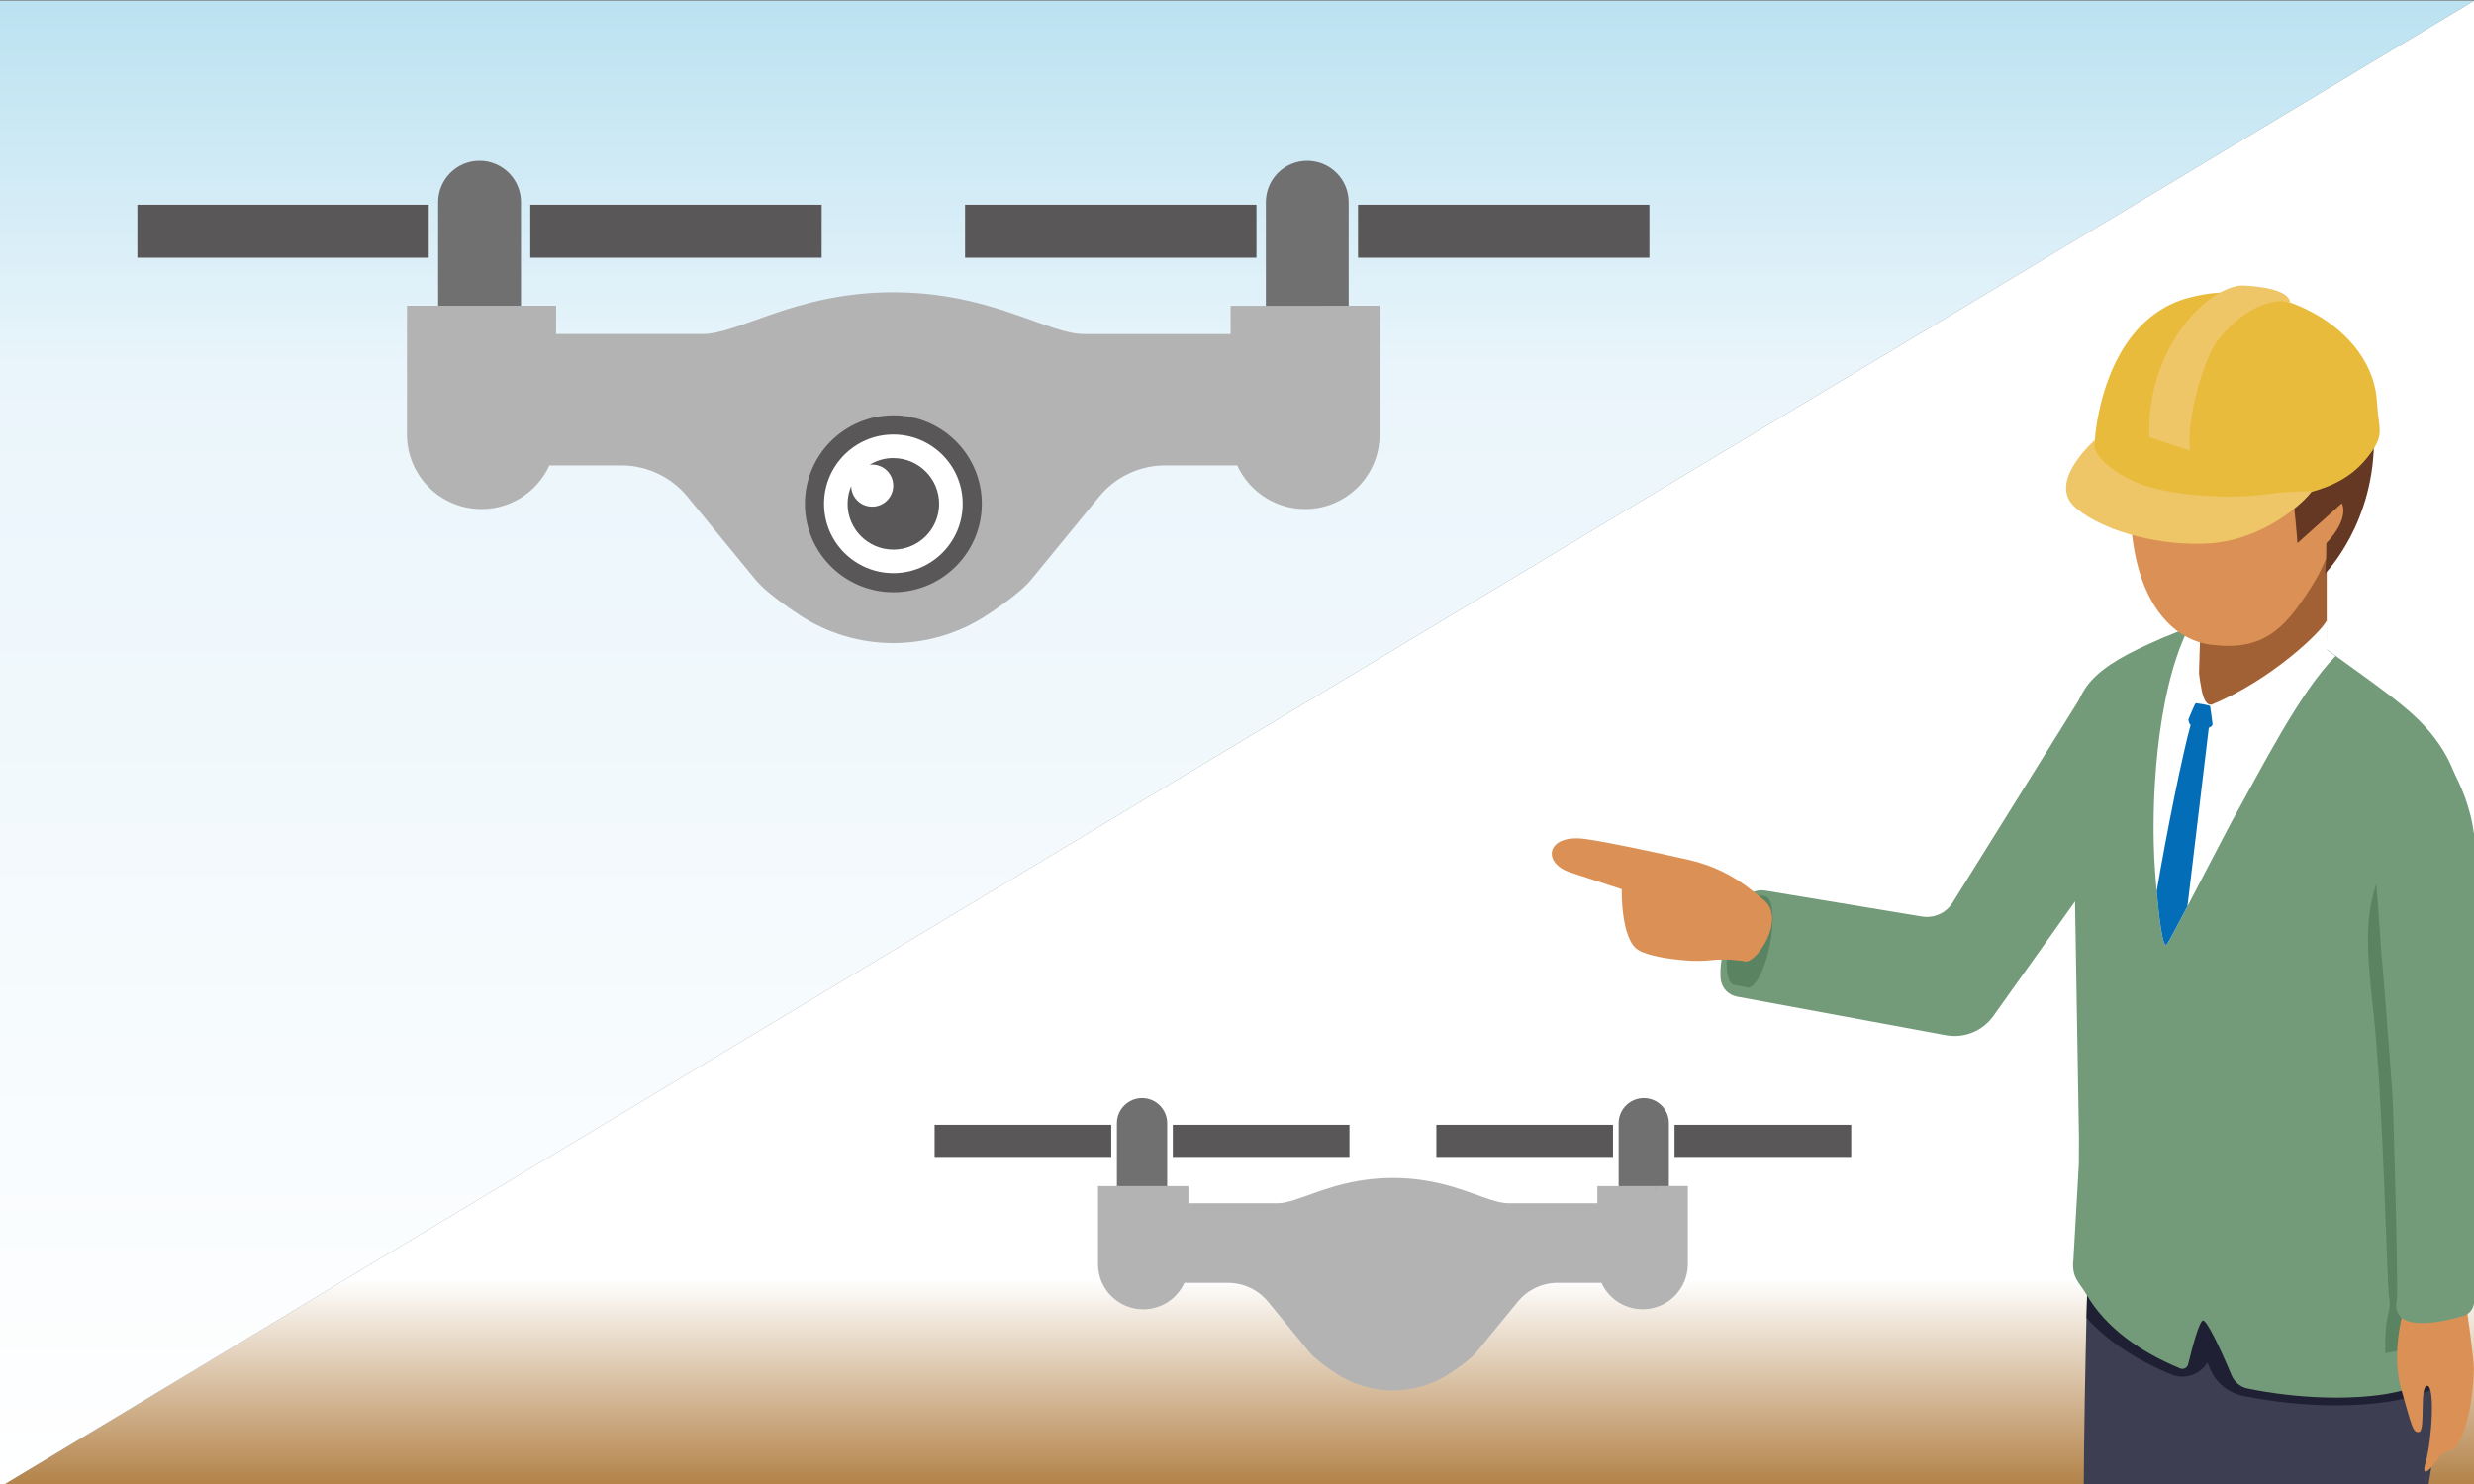<?xml version="1.0" encoding="UTF-8"?><svg id="_イヤー_1" xmlns="http://www.w3.org/2000/svg" xmlns:xlink="http://www.w3.org/1999/xlink" viewBox="0 0 500 300"><rect x="0" y="0" width="500" height="300" fill="#808080" stroke="none"/><defs><style>.cls-1{fill:#fff;}.cls-2{fill:url(#_称未設定グラデーション_118);}.cls-3{fill:#6e1318;}.cls-4{clip-path:url(#clippath-2);}.cls-5{fill:#643822;}.cls-6{fill:#e9bb3d;}.cls-7{fill:#eec667;}.cls-8{fill:#595757;}.cls-9{fill:#717071;}.cls-10{fill:#739b7a;}.cls-11{fill:url(#_称未設定グラデーション_26);}.cls-12{fill:none;}.cls-13{fill:#036eb7;}.cls-14{fill:#b3b3b3;}.cls-15{fill:#db9155;}.cls-16{fill:#202034;}.cls-17{fill:#5a8362;}.cls-18{fill:#3e3e52;}.cls-19{fill:#a26135;}</style><linearGradient id="_称未設定グラデーション_26" x1="829.82" y1="870.61" x2="829.82" y2="1171.13" gradientTransform="translate(1079.76 1171.28) rotate(-180)" gradientUnits="userSpaceOnUse"><stop offset="0" stop-color="#b28146"/><stop offset=".14" stop-color="#fff"/></linearGradient><clipPath id="clippath"><rect class="cls-12" x="-520" y="0" width="500" height="302"/></clipPath><linearGradient id="_称未設定グラデーション_118" x1="249.94" y1="300.67" x2="249.94" y2=".15" gradientTransform="matrix(1, 0, 0, 1, 0, 0)" gradientUnits="userSpaceOnUse"><stop offset="0" stop-color="#fff"/><stop offset=".75" stop-color="#eaf5fb"/><stop offset="1" stop-color="#bbe2f1"/></linearGradient><clipPath id="clippath-2"><rect class="cls-12" x="298" y="35.54" width="209.78" height="265.13"/></clipPath></defs><polygon class="cls-11" points="500 .15 500 300.67 -.12 300.67 500 .15"/><g><path class="cls-9" d="M234.72,248.23v-21.16c0-2.16-1.75-3.9-3.9-3.9s-3.9,1.75-3.9,3.9v21.16c0,2.16,1.75,3.9,3.9,3.9s3.9-1.75,3.9-3.9"/><path class="cls-9" d="M235.89,248.23v-21.16c0-1.4-.57-2.67-1.49-3.59-.91-.92-2.19-1.49-3.59-1.49-1.4,0-2.67,.57-3.59,1.49-.92,.91-1.49,2.19-1.49,3.59v21.16c0,1.4,.57,2.67,1.49,3.59,.91,.92,2.19,1.49,3.59,1.49,1.4,0,2.67-.57,3.59-1.49,.92-.91,1.49-2.19,1.49-3.59h-2.34c0,.76-.3,1.43-.8,1.93-.5,.5-1.17,.8-1.93,.8-.76,0-1.43-.3-1.93-.8-.5-.5-.8-1.17-.8-1.93v-21.16c0-.76,.3-1.43,.8-1.93,.5-.5,1.17-.8,1.93-.8,.76,0,1.43,.3,1.93,.8,.5,.5,.8,1.17,.8,1.93v21.16h2.34Z"/><rect class="cls-8" x="188.89" y="227.39" width="35.7" height="6.49"/><rect class="cls-8" x="237.03" y="227.39" width="35.7" height="6.49"/><path class="cls-9" d="M336.12,248.23v-21.16c0-2.16-1.75-3.9-3.9-3.9s-3.9,1.75-3.9,3.9v21.16c0,2.16,1.75,3.9,3.9,3.9s3.9-1.75,3.9-3.9"/><path class="cls-9" d="M337.29,248.23v-21.16c0-1.4-.57-2.67-1.49-3.59-.91-.92-2.19-1.49-3.59-1.49-1.4,0-2.67,.57-3.59,1.49-.92,.91-1.49,2.19-1.49,3.59v21.16c0,1.4,.57,2.67,1.49,3.59,.91,.92,2.19,1.49,3.59,1.49,1.4,0,2.67-.57,3.59-1.49,.92-.91,1.49-2.19,1.49-3.59h-2.34c0,.76-.3,1.43-.8,1.93-.5,.5-1.17,.8-1.93,.8-.76,0-1.43-.3-1.93-.8-.5-.5-.8-1.17-.8-1.93v-21.16c0-.76,.3-1.43,.8-1.93,.5-.5,1.17-.8,1.93-.8,.76,0,1.43,.3,1.93,.8,.5,.5,.8,1.17,.8,1.93v21.16h2.34Z"/><rect class="cls-8" x="290.29" y="227.39" width="35.7" height="6.49"/><rect class="cls-8" x="338.43" y="227.39" width="35.7" height="6.49"/><path class="cls-14" d="M334.62,240.94h-10.62v3.47h-19.18c-4.77,0-11.51-5.12-23.31-5.12s-18.54,5.12-23.31,5.12h-19.18v-3.47h-15.93v14.61c0,4.4,3.57,7.96,7.96,7.96,3.48,0,6.44-2.23,7.52-5.35h9.63c3.48,0,6.78,1.56,8.98,4.25l8.31,10.14c.88,1.08,2.85,2.6,5.15,4.11,6.59,4.34,15.13,4.34,21.72,0,2.3-1.51,4.26-3.03,5.15-4.11l8.31-10.14c2.21-2.69,5.5-4.25,8.98-4.25h9.63c1.08,3.11,4.04,5.35,7.52,5.35,4.4,0,7.96-3.57,7.96-7.96v-14.61h-5.31Z"/><path class="cls-14" d="M334.62,240.94v-1.17h-11.79v4.64h1.17v-1.17c-5.03,0-15.59,0-19.18,0-.98,0-2.2-.28-3.64-.74-2.16-.7-4.82-1.79-8.05-2.71-3.24-.92-7.07-1.66-11.62-1.66-6.07,0-10.86,1.32-14.67,2.62-1.9,.65-3.57,1.29-5.01,1.75-1.44,.47-2.66,.75-3.64,.74-3.59,0-14.15,0-19.18,0v1.17h1.17v-4.64h-18.27v15.78c0,2.52,1.02,4.81,2.68,6.46,1.65,1.65,3.94,2.68,6.46,2.68,1.99,0,3.85-.64,5.35-1.73,1.5-1.09,2.66-2.62,3.28-4.4l-1.11-.39v1.17h9.63c3.13,0,6.09,1.4,8.08,3.82l8.31,10.14c.27,.33,.59,.66,.97,1,.56,.52,1.23,1.06,1.98,1.62,.75,.56,1.58,1.14,2.46,1.72,3.49,2.3,7.5,3.45,11.51,3.45,4.01,0,8.02-1.15,11.51-3.45,1.17-.77,2.26-1.55,3.19-2.28,.46-.37,.88-.72,1.26-1.07,.37-.34,.7-.67,.97-1l8.31-10.14c1.98-2.42,4.95-3.82,8.08-3.82h9.63v-1.17l-1.11,.39c.62,1.79,1.78,3.32,3.28,4.4,1.5,1.09,3.35,1.73,5.35,1.73,2.52,0,4.81-1.02,6.46-2.68,1.65-1.65,2.68-3.94,2.68-6.46v-15.78h-6.48v2.34h4.14v13.44c0,1.88-.76,3.57-1.99,4.8-1.23,1.23-2.92,1.99-4.8,1.99-1.49,0-2.85-.48-3.97-1.28-1.12-.81-1.98-1.95-2.44-3.28l-.27-.79h-10.46c-3.83,0-7.46,1.72-9.89,4.68l-8.31,10.14c-.17,.21-.43,.48-.74,.77-.48,.44-1.09,.94-1.8,1.47-.71,.53-1.5,1.08-2.35,1.64-3.1,2.04-6.66,3.06-10.22,3.06-3.56,0-7.12-1.02-10.22-3.06-1.13-.74-2.17-1.48-3.02-2.16-.43-.34-.81-.66-1.12-.95-.32-.29-.57-.56-.74-.77l-8.31-10.14c-2.43-2.96-6.06-4.68-9.89-4.68h-10.46l-.27,.79c-.46,1.32-1.32,2.47-2.44,3.28-1.12,.81-2.48,1.28-3.97,1.28-1.88,0-3.57-.76-4.8-1.99-1.23-1.23-1.99-2.92-1.99-4.8v-13.44h13.58v3.47h20.35c1.4,0,2.82-.36,4.36-.86,2.3-.74,4.88-1.81,7.97-2.69,3.09-.88,6.68-1.57,10.98-1.57,5.73,0,10.21,1.24,13.91,2.5,1.85,.63,3.51,1.27,5.04,1.77,1.53,.49,2.95,.85,4.36,.86h20.35v-3.47h9.44v-1.17Z"/></g><polygon class="cls-2" points="-.12 300.67 -.12 .15 500 .15 -.12 300.67"/><g class="cls-4"><g><path class="cls-3" d="M422.36,252.57c.06,.24,.09,.47,.07,.71-.16,2.69-1.17,20.54-.6,47.3,.53,24.86,1.06,31.64,1.2,33.08,.02,.23,.01,.44-.03,.66-.25,1.18-.98,5.47,.07,10.2,1.24,5.57,6.14,55.05,4.28,62.48-.17,.69,.38,8.15-8.12,14.81-3.88,3.04-9.3,8.15-12.39,10.4-3.86,2.81-.76,6.04,.22,7.22,3.19,3.87,31.93-16.26,34.45-16.7,3.66-.64,1.69-13.47,1.53-17.29-.62-14.6,6.03-32.82,4.43-58.2-.01-.19-.03-.39,0-.59,4.11-31.77,4.67-47.31,4.71-48.6,0-.06,0-.12,0-.18l-2.39-47.54c-.06-1.21-1.06-2.17-2.28-2.17h-23.36c-1.5,0-2.59,1.42-2.2,2.87l.41,1.53Z"/><path class="cls-3" d="M487.87,310.1c8.57-33.61,3.26-49.12,2.63-52.93-.07-.4-.22-.78-.48-1.09-11.86-14.38-49.47-11.66-50.49-1.46-.85,8.52,.82,31.46,1.43,39.21,.13,1.65,.97,3.16,2.29,4.14l3.7,2.75c.5,.37,3.96,.95,4.04,1.56,3.95,32.42,7.38,46.82,8.44,49.62,.12,.32,.17,.65,.13,1-.13,1.27-.22,5.11,2.14,11.91,4.76,13.74,10.5,50.73,10.86,68.98,0,.36,.63,6.79-2.79,11.36-4.69,6.28-13.6,12.72-18.29,16.49-.12,.1-.22,.23-.33,.35-.48,.41-1.42,1.12-2.8,1.85-1.13,.59-.34,3.67,1.71,3.9,.06,.15,.13,.29,.21,.38,8.41,9.21,27.02-10.75,36.24-15.7,7.06-3.79,2.5-13.61,2.24-16.86-1.46-18.39-.08-27.3,.55-38.06,.81-13.96-1.15-26.74-2.18-31.39-1.03-4.63-.94-27.7,.68-55.3,.01-.24,0-.49,.06-.73Z"/><path class="cls-18" d="M489.51,368c.33,5,1.93,70.29,1.93,70.29-5.94,6.27-20.89,2.15-21.22-4.45-.33-6.62-9.88-69.4-10.54-72.06-.68-2.64-7.5-52.65-7.5-52.65,0,0-2.77,29.12-3.99,40.23-.27,2.39-2.69,53.59-3.13,61.85-.33,6.31-18.34,.91-18.57-4.09-.6-12.67-4.06-60.64-4.72-76.17-1.13-11.29-.57-44.58-.09-64.51,.22-9.23,.42-15.6,.42-15.6,8.24,7.33,19.45,12.33,30.41,15.74,19.55,6.07,38.35,7.08,38.35,7.08,.66,2.36,1.1,4.61,1.34,6.84,.85,7.78-.6,15.35-2.66,26.65-.58,3.19-.42,55.39-.05,60.86Z"/><path class="cls-16" d="M492.21,280.49c-.31,.14-.64,.28-.97,.46-2.15,1.02-4.88,1.81-8.11,2.34l-.3,.05c-3.21,.5-6.78,.77-10.65,.77-6.21,0-12.75-.68-18.93-1.95-2.96-.61-5.43-2.66-6.6-5.47-.19-.42-.36-.85-.53-1.24-1.04,1.73-2.94,2.85-5.05,2.85-.77,0-1.53-.14-2.25-.44-7.2-2.99-12.94-6.81-17.12-11.42,.22-9.23,.42-15.6,.42-15.6,8.24,7.33,19.45,12.33,30.41,15.74,19.55,6.07,38.35,7.08,38.35,7.08,.66,2.36,1.1,4.61,1.34,6.84Z"/><path class="cls-10" d="M495.22,273.91c0,.36-.03,.69-.09,1.01-.03,.17-.08,.33-.11,.49-.71,2.36-3.1,3.11-5.82,4.42-1.75,.83-4.09,1.49-6.84,1.95l-.28,.05c-7.28,1.16-17.63,.96-27.88-1.14-1.44-.3-2.63-1.32-3.2-2.67-2.48-5.93-5.14-11.4-5.83-11.06-.7,.34-1.89,4.52-2.95,8.86-.17,.7-.93,1.09-1.6,.82-8.08-3.34-15.06-8.24-18.99-15.02-1.34-2.31-3.03-3.33-2.59-6.98l1.1-19.37c.02-.11,.02-5.33,.02-5.46l-1.29-77.18c0-9.86,.49-14.75,11.43-20.52,1.93-1.02,6.35-3.07,9.34-4.21,.11-.05,.22-.09,.31-.13,.79-.31,1.46-.55,1.93-.66,10.46-2.59,16.31-4.81,24.88,1.57,1.38,1.02,2.67,1.97,3.88,2.86,.39,.3,.77,.57,1.15,.85,.22,.16,.42,.3,.63,.46,5.58,4.04,9.61,6.84,13.71,10.25,7.91,6.59,10.22,12.96,11.21,17.93,1.89,9.4-1.82,94.45-2.12,112.91Z"/><path class="cls-1" d="M472.03,132.62c-7.3,7.36-14.92,22.61-20.91,33.31-1.02,1.86-5.54,10.63-9.03,17.28-2.15,4.14-3.93,7.45-4.21,7.77-.8,.85-1.56-5.66-2.01-10.8-.16-1.75-.27-3.35-.35-4.43-.91-12.9,.2-35.35,6.6-48.4,10.46-2.59,16.31-4.81,24.88,1.57,1.38,1.02,2.67,1.97,3.88,2.86,.39,.3,.77,.57,1.15,.85Z"/><path class="cls-19" d="M470.23,110.85v18.38s-6.22,9.2-13.5,13.66c-5.33,3.27-12.34,.99-12.34-4.92,0-2.33,.49-15.12,.41-15.65l11.54-12.96,13.89,1.5Z"/><path class="cls-17" d="M495.01,267.15c-.71,2.36-3.1,3.11-5.82,4.42-1.75,.83-4.09,1.49-6.84,1.95l-.28,.05c-.17-8.74,1.29-8.02,.8-11.06-.53-3.18-1.12-39.35-3.26-58.48-2.12-19.12-1.05-21.29,3.73-34.05,8.57-13.81,10.74,68.7,11.67,97.17Z"/><path class="cls-15" d="M481,172.8c.13,1.75,2.29,30.67,4.37,42.34,.03,.18,.04,.35,.03,.53-.15,2.11-1.05,16.5,.44,27.95,1.5,11.51,.21,19.77,.02,20.89-.01,.09-.03,.15-.06,.24-.3,1.02-2.52,9.01-.51,16.06,2.16,7.54,2.36,8.98,3.65,8.66,1.29-.32,0-9.32,1.61-9.32s.96,10.93-.32,15.43c-1.1,3.87,1.35,1.09,2.88-1.2,.38-.56,.98-.88,1.65-.97,.57-.08,1.3-.4,1.9-1.37,2.79-4.46,3.31-12.74,3.31-15.31,0-2.35-1.41-12.02-1.66-13.7-.02-.17-.03-.33-.02-.5,.27-3.43,3.2-41.17,3.2-44.54,0-1.69-.41-12.13-.96-24.79-.16-3.59,.32-13.95,0-17.36-.91-9.67-1.37-14.34-6.09-19.77-4.07-4.68-13.65,.34-13.44,16.56,0,.06,0,.12,0,.18Z"/><path class="cls-10" d="M481.26,192.72s-1.15-19.74-2.19-22.95c-1.04-3.2,2.4-28.97,6.43-26.08,5.1,3.66,11.34,11.38,13.78,21.1,2.35,9.4,2.02,31.67,2.02,31.67,.68,10.69,.36,21.05,.05,25.44s-1.26,36.01-1.23,38.6c.01,1.28-.04,2.25-.13,2.98-.14,1.22-1,2.22-2.19,2.57-4.22,1.22-14.8,3.65-13.4-3.35,.31-1.57-.62-37.94-.94-42.36-.67-9.3-2.09-27.57-2.2-27.61Z"/><path class="cls-1" d="M447,142.44c-2.2,.4-2.2-5.2-3-8.47,0,0-2.09,4.87-.52,10.27,1.11,3.81,5.57,6.09,5.57,6.09,0,0,6.08-3.84,10.74-6.37,6.09-3.31,10.5-11.04,10.5-11.04l.06-7.01-.19-.38c-.89,2.04-10.98,11.86-23.16,16.91Z"/><path class="cls-13" d="M447.15,146.55c.06-.3-.48-3.62-.48-3.8s-2.71-.6-2.89-.6-1.51,3.32-1.51,3.32c0,0,.12,.92,.46,1.07-1.63,5.86-4.82,21.59-6.86,33.63,.46,5.14,1.21,11.65,2.01,10.8,.28-.31,2.06-3.63,4.21-7.77,1.58-13.38,3.83-32.09,4.31-36.05,.27-.14,.7-.4,.75-.61Z"/><path class="cls-10" d="M420.57,140.83l-25.95,41.65c-1.31,2.1-3.75,3.2-6.19,2.8l-31.66-5.24c-1.97-.33-3.94,.65-4.83,2.44-1.87,3.73-4.63,10.25-4.19,15.39,.16,1.81,1.53,3.28,3.32,3.61l42.2,7.79c3.68,.68,7.42-.83,9.59-3.88l21.48-30.13-2.19-34.04c-.05-.84-1.16-1.12-1.6-.4Z"/><path class="cls-17" d="M356.77,181.2l-2.75-.54c-1.51-.3-3.54,3.59-4.54,8.68-.99,5.09-.57,9.46,.94,9.75l2.75,.54c1.51,.3,3.54-3.59,4.54-8.68,.99-5.09,.58-9.46-.94-9.75Z"/><path class="cls-15" d="M354.18,180.09c-3.73-3.05-8.1-5.19-12.8-6.25-6.66-1.5-16.23-3.57-20.94-4.23-7.66-1.07-8.91,4.45-3.56,6.59l10.87,3.56s-.23,10.15,3.36,12.29c2.02,1.2,6.02,1.79,9.12,2.07,1.96,.18,3.92,.18,5.88-.04,1.38-.15,3.65-.22,6.77,.29,2.32,0,8.15-8.7,3.56-12.45-.79-.65-1.54-1.26-2.24-1.84Z"/><path class="cls-15" d="M455.64,69.39c-9.39-2.35-20.37,3.89-24.03,12.13-1.52,3.41-2.6,8.42-2.21,12.13l1.32,12.58c1.11,14.81,7.8,23.04,16.14,24.1,10.39,1.32,14.74-3.03,20-11.27,.91-1.42,4.35-6.87,4.36-11.08l1.36-10.9c2.05-13.55-1.37-23.8-16.94-27.7Z"/><path class="cls-15" d="M468.2,101.12c1.37-3.2,6.41-1.6,5.95,2.29-.46,3.89-3.43,11.9-6.18,10.07-2.75-1.83,.23-12.36,.23-12.36Z"/><path class="cls-5" d="M436.15,82.56c-.23,5.11,4.33,11.27,14.46,14,6.59,1.78,11.54-1.01,12.47,2.71,.62,1.86,1.24,10.52,1.24,10.52l8.97-8.05s1.77,2.87-3.14,8.09c.04,3.67-.27,6.15-.27,6.15,0,0,10.21-10.21,9.9-27.85-.11-6.26-7.74-21.97-25.69-23.83-17.95-1.86-24.45,11.76-27.85,16.4-5.63,8.4,3.09,11.76,3.09,11.76l.52-3.81s1.96,1.02,6.29-6.1Z"/><path class="cls-6" d="M423.38,88.92s1.27-23.86,18.81-28.69c17.54-4.83,37.71,5.97,38.23,21.47,.31,5.35,1.8,6.2-2.22,11.09-3.95,4.81-9.05,6.12-12.95,7.18-3.9,1.06-18.24,4.21-28.69,.86-16.15-4.02-13.18-11.91-13.18-11.91Z"/><path class="cls-7" d="M467.13,99.26c.71-.11-7.89,9.8-20.78,10.6-8.91,.55-20.64-2.01-26.78-7.14-5.86-4.89,2.82-12.82,3.81-13.79-.94,2.56,2.81,6.21,8.57,8.67,5.76,2.46,18.02,3.46,26.16,2.31,5.08-.72,8.29-.53,9.02-.65Z"/><path class="cls-7" d="M434.41,88.39c-.78-15.4,9.22-28.6,17.56-30.54,.54-.13,1.1-.15,1.66-.12,2.41,.12,8.95,.7,9.21,3.4-2.41-.79-8.6-.02-14.71,7.77-2.35,3-6.39,15.18-5.52,22.18l-8.2-2.69Z"/></g></g><g><path class="cls-9" d="M103.35,75.78V40.87c0-3.56-2.88-6.44-6.44-6.44s-6.44,2.88-6.44,6.44v34.9c0,3.56,2.88,6.44,6.44,6.44s6.44-2.88,6.44-6.44"/><path class="cls-9" d="M105.29,75.78V40.87c0-2.31-.94-4.41-2.45-5.92-1.51-1.51-3.62-2.45-5.92-2.45-2.31,0-4.41,.94-5.92,2.45-1.51,1.51-2.45,3.62-2.45,5.92v34.9c0,2.31,.94,4.41,2.45,5.92,1.51,1.51,3.62,2.45,5.92,2.45,2.31,0,4.41-.94,5.92-2.45,1.51-1.51,2.45-3.62,2.45-5.92h-3.86c0,1.25-.5,2.37-1.32,3.19-.82,.82-1.94,1.32-3.19,1.32-1.25,0-2.37-.5-3.19-1.32-.82-.82-1.32-1.94-1.32-3.19V40.87c0-1.25,.5-2.37,1.32-3.19,.82-.82,1.94-1.32,3.19-1.32,1.25,0,2.37,.5,3.19,1.32,.82,.82,1.32,1.94,1.32,3.19v34.9h3.86Z"/><rect class="cls-8" x="27.76" y="41.39" width="58.89" height="10.71"/><rect class="cls-8" x="107.17" y="41.39" width="58.89" height="10.71"/><path class="cls-9" d="M270.64,75.78V40.87c0-3.56-2.88-6.44-6.44-6.44s-6.44,2.88-6.44,6.44v34.9c0,3.56,2.88,6.44,6.44,6.44s6.44-2.88,6.44-6.44"/><path class="cls-9" d="M272.57,75.78V40.87c0-2.31-.94-4.41-2.45-5.92-1.51-1.51-3.62-2.45-5.92-2.45-2.31,0-4.41,.94-5.92,2.45-1.51,1.51-2.45,3.62-2.45,5.92v34.9c0,2.31,.94,4.41,2.45,5.92,1.51,1.51,3.62,2.45,5.92,2.45,2.31,0,4.41-.94,5.92-2.45,1.51-1.51,2.45-3.62,2.45-5.92h-3.86c0,1.25-.5,2.37-1.32,3.19-.82,.82-1.94,1.32-3.19,1.32-1.25,0-2.37-.5-3.19-1.32-.82-.82-1.32-1.94-1.32-3.19V40.87c0-1.25,.5-2.37,1.32-3.19,.82-.82,1.94-1.32,3.19-1.32,1.25,0,2.37,.5,3.19,1.32,.82,.82,1.32,1.94,1.32,3.19v34.9h3.86Z"/><rect class="cls-8" x="195.04" y="41.39" width="58.89" height="10.71"/><rect class="cls-8" x="274.46" y="41.39" width="58.89" height="10.71"/><path class="cls-14" d="M268.16,63.74h-17.51v5.72h-31.64c-7.88,0-19-8.44-38.46-8.44s-30.58,8.44-38.46,8.44h-31.64v-5.72h-26.27v24.1c0,7.26,5.88,13.14,13.14,13.14,5.74,0,10.62-3.69,12.41-8.82h15.88c5.74,0,11.18,2.58,14.82,7.02l13.71,16.73c1.46,1.78,4.7,4.29,8.49,6.79,10.87,7.16,24.96,7.16,35.83,0,3.79-2.5,7.03-5,8.49-6.79l13.71-16.73c3.64-4.44,9.08-7.02,14.82-7.02h15.88c1.79,5.13,6.67,8.82,12.41,8.82,7.26,0,13.14-5.88,13.14-13.14v-24.1h-8.76Z"/><path class="cls-14" d="M268.16,63.74v-1.93h-19.45v7.65h1.93v-1.93c-8.3,0-25.72,0-31.64,0-1.62,0-3.63-.46-6-1.23-3.57-1.15-7.94-2.95-13.28-4.47-5.34-1.52-11.66-2.75-19.17-2.75-10.01,0-17.91,2.18-24.19,4.32-3.14,1.07-5.88,2.13-8.26,2.89-2.38,.77-4.38,1.23-6,1.23-5.92,0-23.34,0-31.64,0v1.93h1.93v-7.65h-30.14v26.04c0,4.16,1.69,7.93,4.41,10.66,2.72,2.72,6.5,4.41,10.66,4.41,3.29,0,6.34-1.06,8.82-2.85,2.48-1.79,4.39-4.32,5.41-7.26l-1.83-.64v1.93h15.88c5.16,0,10.05,2.32,13.33,6.31l13.71,16.73c.45,.54,.98,1.09,1.59,1.66,.92,.85,2.03,1.75,3.27,2.68,1.24,.93,2.61,1.89,4.06,2.84,5.76,3.79,12.37,5.69,18.98,5.69,6.61,0,13.22-1.9,18.98-5.69,1.93-1.27,3.73-2.55,5.26-3.76,.76-.6,1.46-1.19,2.07-1.76,.61-.57,1.15-1.11,1.59-1.66l13.71-16.73c3.27-3.99,8.16-6.31,13.33-6.31h15.88v-1.93l-1.83,.64c1.03,2.95,2.94,5.47,5.41,7.26,2.48,1.79,5.53,2.85,8.82,2.85,4.16,0,7.93-1.69,10.66-4.41,2.72-2.72,4.41-6.5,4.41-10.66v-26.04h-10.69v3.86h6.83v22.17c0,3.1-1.25,5.89-3.28,7.92-2.03,2.03-4.82,3.28-7.92,3.28-2.46,0-4.71-.78-6.55-2.12-1.84-1.33-3.27-3.22-4.03-5.4l-.45-1.3h-17.26c-6.32,0-12.31,2.83-16.32,7.72l-13.71,16.73c-.28,.35-.7,.78-1.23,1.27-.78,.72-1.8,1.55-2.96,2.42-1.16,.87-2.48,1.79-3.87,2.71-5.11,3.37-10.98,5.05-16.85,5.05-5.87,0-11.74-1.68-16.85-5.05-1.86-1.23-3.58-2.45-4.98-3.56-.7-.56-1.33-1.09-1.85-1.57-.52-.48-.94-.92-1.23-1.27l-13.71-16.73c-4.01-4.89-9.99-7.72-16.32-7.72h-17.26l-.45,1.3c-.76,2.19-2.18,4.07-4.03,5.4-1.85,1.33-4.1,2.12-6.55,2.12-3.1,0-5.89-1.25-7.92-3.28-2.03-2.03-3.28-4.82-3.28-7.92v-22.17h22.41v5.72h33.57c2.32,0,4.66-.6,7.19-1.41,3.79-1.23,8.05-2.98,13.15-4.43,5.1-1.45,11.03-2.6,18.11-2.6,9.45,0,16.84,2.04,22.95,4.12,3.06,1.04,5.79,2.1,8.32,2.91,2.53,.81,4.87,1.41,7.19,1.41h33.57v-5.72h15.58v-1.93Z"/><circle class="cls-1" cx="180.55" cy="101.85" r="15.95"/><path class="cls-8" d="M180.55,117.79v-1.93c-3.88,0-7.37-1.57-9.91-4.1-2.54-2.54-4.1-6.03-4.1-9.91,0-3.88,1.57-7.37,4.1-9.91,2.54-2.54,6.03-4.1,9.91-4.1,3.88,0,7.37,1.57,9.91,4.1,2.54,2.54,4.1,6.03,4.1,9.91,0,3.88-1.57,7.37-4.1,9.91-2.54,2.54-6.03,4.1-9.91,4.1v3.86c4.93,0,9.41-2,12.64-5.24,3.23-3.23,5.24-7.71,5.24-12.64,0-4.93-2-9.41-5.24-12.64-3.23-3.23-7.71-5.24-12.64-5.24-4.93,0-9.41,2-12.64,5.24-3.23,3.23-5.24,7.71-5.24,12.64,0,4.93,2,9.41,5.24,12.64,3.23,3.23,7.71,5.24,12.64,5.24v-1.93Z"/><path class="cls-8" d="M180.55,92.6c-1.76,0-3.39,.5-4.79,1.35,.17-.02,.34-.03,.51-.03,2.35,0,4.25,1.9,4.25,4.25s-1.9,4.25-4.25,4.25-4.2-1.86-4.24-4.16c-.47,1.11-.73,2.33-.73,3.6,0,5.11,4.14,9.25,9.25,9.25s9.25-4.14,9.25-9.25-4.14-9.25-9.25-9.25Z"/></g></svg>